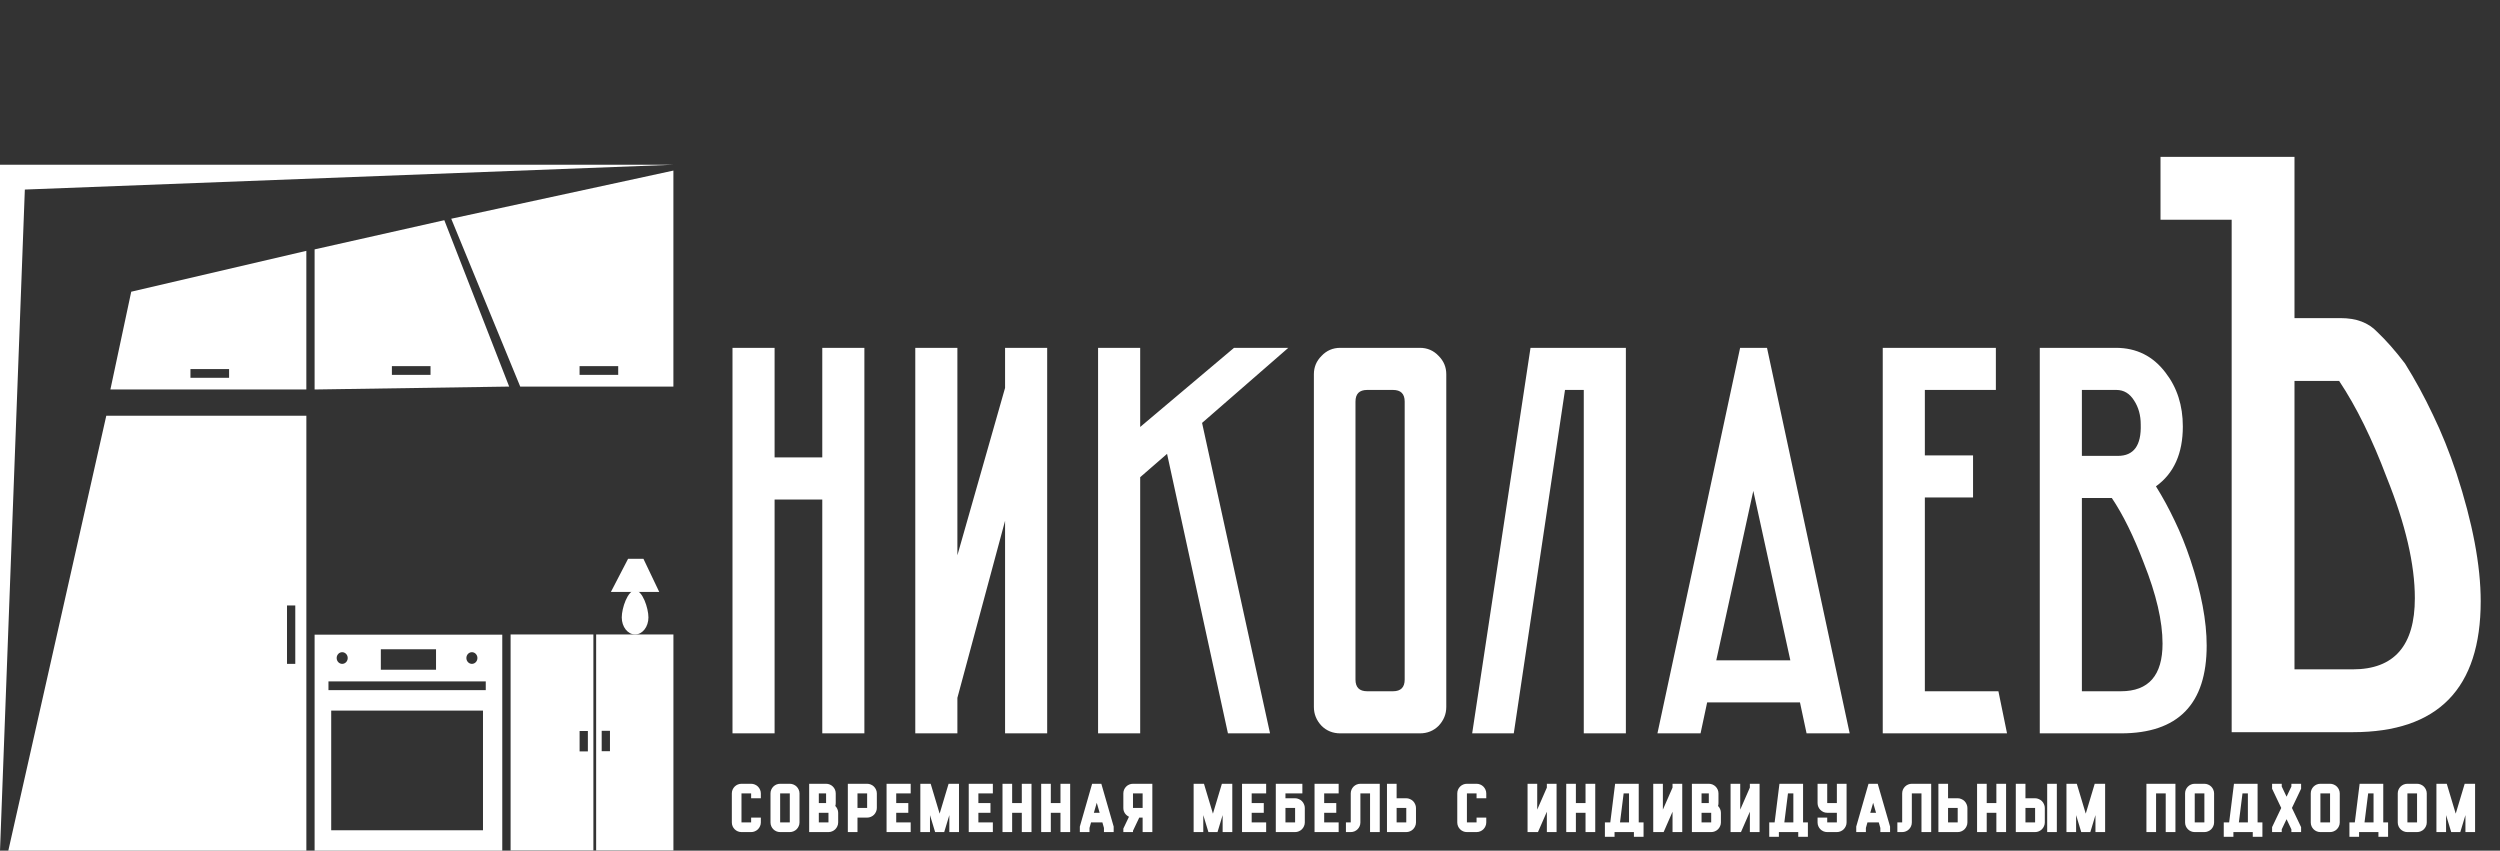 <?xml version="1.0" encoding="UTF-8"?> <svg xmlns="http://www.w3.org/2000/svg" width="2595" height="883" viewBox="0 0 2595 883" fill="none"><rect x="0" y="0" width="2595" height="883" fill="#333333" stroke="none"/><path d="M2442.18 694.784C2485.14 694.784 2506.61 670.164 2506.61 620.924C2506.61 585.827 2496.92 544.183 2477.54 495.991C2462.35 455.656 2445.85 422.132 2428.04 395.416H2381.68V694.784H2442.18ZM2316.47 228.054H2242.61V162.837H2381.68V330.2H2429.61C2445.85 330.2 2458.42 334.914 2467.33 344.343C2476.76 353.248 2486.45 364.249 2496.4 377.344C2506.88 394.107 2516.57 411.917 2525.47 430.775C2534.38 449.109 2542.5 469.276 2549.83 491.277C2566.59 542.612 2574.97 586.875 2574.97 624.067C2574.97 714.689 2530.71 760 2442.18 760H2316.47V228.054Z" fill="white"></path><path d="M897.227 761.224H853.524V518.49H804.03V761.224H760.327V361.055H804.03V474.787H853.524V361.055H897.227V761.224ZM1043.26 361.055H1086.97V761.224H1043.26V540.604L993.769 724.366V761.224H950.066V361.055H993.769V576.409L1043.26 402.651V361.055ZM1337.26 361.055L1247.75 438.982L1318.3 761.224H1274.6L1211.41 471.101L1183.51 495.322V761.224H1139.8V361.055H1183.51V443.195L1280.92 361.055H1337.26ZM1501.24 733.844C1501.24 741.216 1498.6 747.71 1493.34 753.326C1488.07 758.591 1481.58 761.224 1473.86 761.224H1391.19C1383.47 761.224 1376.97 758.591 1371.71 753.326C1366.44 747.71 1363.81 741.216 1363.81 733.844V388.435C1363.81 381.063 1366.44 374.745 1371.71 369.479C1376.97 363.863 1383.47 361.055 1391.19 361.055H1473.86C1481.58 361.055 1488.07 363.863 1493.34 369.479C1498.6 374.745 1501.24 381.063 1501.24 388.435V733.844ZM1458.06 416.868C1458.06 408.794 1454.02 404.757 1445.95 404.757H1419.1C1411.02 404.757 1406.99 408.794 1406.99 416.868V705.411C1406.99 713.485 1411.02 717.521 1419.1 717.521H1445.95C1454.02 717.521 1458.06 713.485 1458.06 705.411V416.868ZM1571.3 761.224H1528.12L1588.67 361.055H1687.66V761.224H1643.96V404.757H1624.48L1571.3 761.224ZM1919.97 761.224H1875.22L1868.37 729.105H1772.02L1765.17 761.224H1720.42L1806.24 361.055H1834.15L1919.97 761.224ZM1858.37 685.403L1819.93 509.539L1781.49 685.403H1858.37ZM2083.3 761.224H1954.29V361.055H2071.71V404.757H1998V472.681H2048.02V516.384H1998V717.521H2074.35L2083.3 761.224ZM2265.78 442.668C2265.78 470.75 2256.48 491.461 2237.87 504.8C2244.89 516.033 2251.39 527.968 2257.35 540.604C2263.32 552.89 2268.76 566.405 2273.68 581.148C2284.91 614.846 2290.53 644.508 2290.53 670.133C2290.53 730.86 2260.86 761.224 2201.54 761.224H2117.29V361.055H2196.28C2217.69 361.055 2234.89 369.655 2247.88 386.855C2259.81 402.3 2265.78 420.905 2265.78 442.668ZM2222.08 440.562C2222.08 431.084 2219.79 422.835 2215.23 415.815C2210.67 408.443 2204.52 404.757 2196.8 404.757H2161V473.207H2198.38C2214.88 473.207 2222.78 462.326 2222.08 440.562ZM2201.54 717.521C2230.33 717.521 2244.72 701.023 2244.72 668.027C2244.72 644.859 2238.22 616.953 2225.24 584.307C2214.7 556.576 2203.65 534.11 2192.06 516.91H2161V717.521H2201.54Z" fill="white"></path><path d="M779.675 863.698H769.66C768.273 863.698 766.972 863.438 765.758 862.918C764.544 862.398 763.482 861.682 762.571 860.772C761.661 859.861 760.946 858.799 760.425 857.585C759.905 856.371 759.645 855.071 759.645 853.683V823.574C759.645 822.187 759.905 820.886 760.425 819.672C760.946 818.458 761.661 817.396 762.571 816.486C763.482 815.575 764.544 814.86 765.758 814.34C766.972 813.819 768.273 813.559 769.66 813.559H779.675C781.019 813.559 782.298 813.819 783.511 814.34C784.769 814.86 785.853 815.575 786.763 816.486C787.673 817.396 788.389 818.458 788.909 819.672C789.473 820.886 789.754 822.187 789.754 823.574V828.582H779.675V823.574H769.66V853.683H779.675V848.676H789.754V853.683C789.754 855.071 789.473 856.371 788.909 857.585C788.389 858.799 787.673 859.861 786.763 860.772C785.853 861.682 784.769 862.398 783.511 862.918C782.298 863.438 781.019 863.698 779.675 863.698ZM819.811 863.698H809.796C808.409 863.698 807.108 863.438 805.894 862.918C804.68 862.398 803.618 861.682 802.708 860.772C801.797 859.861 801.082 858.799 800.562 857.585C800.042 856.371 799.781 855.071 799.781 853.683V823.574C799.781 822.187 800.042 820.886 800.562 819.672C801.082 818.458 801.797 817.396 802.708 816.486C803.618 815.575 804.68 814.86 805.894 814.34C807.108 813.819 808.409 813.559 809.796 813.559H819.811C821.155 813.559 822.434 813.819 823.648 814.34C824.905 814.86 825.989 815.575 826.899 816.486C827.81 817.396 828.525 818.458 829.045 819.672C829.609 820.886 829.891 822.187 829.891 823.574V853.683C829.891 855.071 829.609 856.371 829.045 857.585C828.525 858.799 827.81 859.861 826.899 860.772C825.989 861.682 824.905 862.398 823.648 862.918C822.434 863.438 821.155 863.698 819.811 863.698ZM819.811 823.574H809.796V853.683H819.811V823.574ZM859.947 863.698H839.918V813.559H857.476C858.863 813.559 860.164 813.819 861.378 814.34C862.592 814.86 863.654 815.575 864.564 816.486C865.475 817.396 866.19 818.458 866.71 819.672C867.231 820.886 867.491 822.187 867.491 823.574V833.589C867.491 834.803 867.339 835.8 867.036 836.58C867.946 837.491 868.661 838.553 869.182 839.767C869.745 840.981 870.027 842.281 870.027 843.669V853.683C870.027 855.071 869.745 856.371 869.182 857.585C868.661 858.799 867.946 859.861 867.036 860.772C866.125 861.682 865.041 862.398 863.784 862.918C862.57 863.438 861.291 863.698 859.947 863.698ZM859.947 853.683V843.669H849.932V853.683H859.947ZM857.476 823.574H849.932V833.589H857.476V823.574ZM900.084 848.676H890.069V863.698H880.054V813.559H900.084C901.428 813.559 902.706 813.819 903.92 814.34C905.178 814.86 906.262 815.575 907.172 816.486C908.082 817.396 908.798 818.458 909.318 819.672C909.882 820.886 910.163 822.187 910.163 823.574V838.661C910.163 840.049 909.882 841.349 909.318 842.563C908.798 843.777 908.082 844.839 907.172 845.75C906.262 846.66 905.178 847.375 903.92 847.896C902.706 848.416 901.428 848.676 900.084 848.676ZM900.084 823.574H890.069V838.661H900.084V823.574ZM920.255 813.559H945.292V823.574H930.27V833.589H942.821V843.669H930.27V853.683H945.292V863.698H920.255V813.559ZM984.639 813.559H995.434V863.698H985.419V846.075L980.086 863.698H970.657L965.324 846.075V863.698H955.31V813.559H966.04L975.339 844.579L984.639 813.559ZM1005.55 813.559H1030.58V823.574H1015.56V833.589H1028.11V843.669H1015.56V853.683H1030.58V863.698H1005.55V813.559ZM1050.61 833.589H1060.63V813.559H1070.71V863.698H1060.63V843.669H1050.61V863.698H1040.6V813.559H1050.61V833.589ZM1090.75 833.589H1100.77V813.559H1110.84V863.698H1100.77V843.669H1090.75V863.698H1080.74V813.559H1090.75V833.589ZM1120.87 857.976L1133.62 813.559H1143.18L1155.99 857.976V863.698H1145.91V859.406L1144.28 853.683H1132.51L1130.89 859.406V863.698H1120.87V857.976ZM1141.42 843.669L1138.43 833.264L1135.44 843.669H1141.42ZM1176.04 813.559H1196.13V863.698H1186.05V848.676H1182.54L1176.04 862.333V863.698H1166.03V860.057L1171.88 847.766C1170.14 846.942 1168.73 845.75 1167.65 844.189C1166.57 842.585 1166.03 840.742 1166.03 838.661V823.574C1166.03 822.187 1166.29 820.886 1166.81 819.672C1167.33 818.458 1168.04 817.396 1168.95 816.486C1169.86 815.575 1170.92 814.86 1172.14 814.34C1173.35 813.819 1174.65 813.559 1176.04 813.559ZM1176.04 838.661H1186.05V823.574H1176.04V838.661ZM1268.32 813.559H1279.12V863.698H1269.1V846.075L1263.77 863.698H1254.34L1249.01 846.075V863.698H1238.99V813.559H1249.72L1259.02 844.579L1268.32 813.559ZM1289.23 813.559H1314.27V823.574H1299.24V833.589H1311.8V843.669H1299.24V853.683H1314.27V863.698H1289.23V813.559ZM1344.31 863.698H1324.28V813.559H1351.86V823.574H1334.3V828.582H1344.31C1345.66 828.582 1346.94 828.863 1348.15 829.427C1349.41 829.947 1350.49 830.663 1351.4 831.573C1352.31 832.483 1353.03 833.567 1353.55 834.824C1354.11 836.038 1354.39 837.317 1354.39 838.661V853.683C1354.39 855.071 1354.11 856.371 1353.55 857.585C1353.03 858.799 1352.31 859.861 1351.4 860.772C1350.49 861.682 1349.41 862.398 1348.15 862.918C1346.94 863.438 1345.66 863.698 1344.31 863.698ZM1344.31 853.683V838.661H1334.3V853.683H1344.31ZM1364.49 813.559H1389.52V823.574H1374.5V833.589H1387.05V843.669H1374.5V853.683H1389.52V863.698H1364.49V813.559ZM1412.09 813.559H1432.19V863.698H1422.11V823.574H1412.09V853.683C1412.09 855.071 1411.83 856.371 1411.31 857.585C1410.79 858.799 1410.07 859.861 1409.16 860.772C1408.25 861.682 1407.19 862.398 1405.98 862.918C1404.76 863.438 1403.46 863.698 1402.08 863.698H1397.07V853.683H1402.08V823.574C1402.08 822.187 1402.34 820.886 1402.86 819.672C1403.38 818.458 1404.09 817.396 1405 816.486C1405.91 815.575 1406.98 814.86 1408.19 814.34C1409.4 813.819 1410.7 813.559 1412.09 813.559ZM1459.71 863.698H1444.68H1439.68V813.559H1449.69V828.582H1459.71C1461.05 828.582 1462.33 828.863 1463.54 829.427C1464.8 829.947 1465.88 830.663 1466.79 831.573C1467.7 832.483 1468.42 833.567 1468.94 834.824C1469.5 836.038 1469.79 837.317 1469.79 838.661V853.683C1469.79 855.071 1469.5 856.371 1468.94 857.585C1468.42 858.799 1467.7 859.861 1466.79 860.772C1465.88 861.682 1464.8 862.398 1463.54 862.918C1462.33 863.438 1461.05 863.698 1459.71 863.698ZM1459.71 853.683V838.661H1449.69V853.683H1459.71ZM1532.67 863.698H1522.66C1521.27 863.698 1519.97 863.438 1518.76 862.918C1517.54 862.398 1516.48 861.682 1515.57 860.772C1514.66 859.861 1513.95 858.799 1513.43 857.585C1512.91 856.371 1512.65 855.071 1512.65 853.683V823.574C1512.65 822.187 1512.91 820.886 1513.43 819.672C1513.95 818.458 1514.66 817.396 1515.57 816.486C1516.48 815.575 1517.54 814.86 1518.76 814.34C1519.97 813.819 1521.27 813.559 1522.66 813.559H1532.67C1534.02 813.559 1535.3 813.819 1536.51 814.34C1537.77 814.86 1538.85 815.575 1539.76 816.486C1540.67 817.396 1541.39 818.458 1541.91 819.672C1542.47 820.886 1542.75 822.187 1542.75 823.574V828.582H1532.67V823.574H1522.66V853.683H1532.67V848.676H1542.75V853.683C1542.75 855.071 1542.47 856.371 1541.91 857.585C1541.39 858.799 1540.67 859.861 1539.76 860.772C1538.85 861.682 1537.77 862.398 1536.51 862.918C1535.3 863.438 1534.02 863.698 1532.67 863.698ZM1595.63 840.417L1605.64 817.526V813.559H1615.72V863.698H1605.64V842.563L1596.41 863.698H1585.61V813.559H1595.63V840.417ZM1635.77 833.589H1645.78V813.559H1655.86V863.698H1645.78V843.669H1635.77V863.698H1625.75V813.559H1635.77V833.589ZM1676.49 813.559H1701V853.683H1706.01V868.576H1696V863.698H1675.9V868.576H1665.89V853.683H1671.48L1676.49 813.559ZM1690.92 853.683V823.574H1685.33L1681.56 853.683H1690.92ZM1726.07 840.417L1736.09 817.526V813.559H1746.17V863.698H1736.09V842.563L1726.85 863.698H1716.06V813.559H1726.07V840.417ZM1776.22 863.698H1756.19V813.559H1773.75C1775.14 813.559 1776.44 813.819 1777.65 814.34C1778.87 814.86 1779.93 815.575 1780.84 816.486C1781.75 817.396 1782.47 818.458 1782.99 819.672C1783.51 820.886 1783.77 822.187 1783.77 823.574V833.589C1783.77 834.803 1783.62 835.8 1783.31 836.58C1784.22 837.491 1784.94 838.553 1785.46 839.767C1786.02 840.981 1786.3 842.281 1786.3 843.669V853.683C1786.3 855.071 1786.02 856.371 1785.46 857.585C1784.94 858.799 1784.22 859.861 1783.31 860.772C1782.4 861.682 1781.32 862.398 1780.06 862.918C1778.85 863.438 1777.57 863.698 1776.22 863.698ZM1776.22 853.683V843.669H1766.21V853.683H1776.22ZM1773.75 823.574H1766.21V833.589H1773.75V823.574ZM1806.35 840.417L1816.36 817.526V813.559H1826.44V863.698H1816.36V842.563L1807.13 863.698H1796.33V813.559H1806.35V840.417ZM1847.07 813.559H1871.58V853.683H1876.59V868.576H1866.58V863.698H1846.48V868.576H1836.47V853.683H1842.06L1847.07 813.559ZM1861.5 853.683V823.574H1855.91L1852.14 853.683H1861.5ZM1916.75 813.559V833.589V853.683C1916.75 855.071 1916.46 856.371 1915.9 857.585C1915.38 858.799 1914.67 859.861 1913.76 860.772C1912.84 861.682 1911.76 862.398 1910.5 862.918C1909.29 863.438 1908.01 863.698 1906.67 863.698H1896.65C1895.26 863.698 1893.96 863.438 1892.75 862.918C1891.54 862.398 1890.47 861.682 1889.56 860.772C1888.65 859.861 1887.94 858.799 1887.42 857.585C1886.9 856.371 1886.64 855.071 1886.64 853.683V848.676H1896.65V853.683H1906.67V843.669H1896.65C1895.26 843.669 1893.96 843.409 1892.75 842.888C1891.54 842.325 1890.47 841.588 1889.56 840.677C1888.65 839.767 1887.94 838.705 1887.42 837.491C1886.9 836.277 1886.64 834.976 1886.64 833.589V813.559H1896.65V833.589H1906.67V813.559H1916.75ZM1926.77 857.976L1939.52 813.559H1949.08L1961.89 857.976V863.698H1951.81V859.406L1950.18 853.683H1938.41L1936.79 859.406V863.698H1926.77V857.976ZM1947.32 843.669L1944.33 833.264L1941.34 843.669H1947.32ZM1984.48 813.559H2004.57V863.698H1994.49V823.574H1984.48V853.683C1984.48 855.071 1984.22 856.371 1983.7 857.585C1983.18 858.799 1982.46 859.861 1981.55 860.772C1980.64 861.682 1979.58 862.398 1978.36 862.918C1977.15 863.438 1975.85 863.698 1974.46 863.698H1969.46V853.683H1974.46V823.574C1974.46 822.187 1974.72 820.886 1975.24 819.672C1975.76 818.458 1976.48 817.396 1977.39 816.486C1978.3 815.575 1979.36 814.86 1980.58 814.34C1981.79 813.819 1983.09 813.559 1984.48 813.559ZM2032.09 863.698H2017.07H2012.06V813.559H2022.08V828.582H2032.09C2033.44 828.582 2034.72 828.863 2035.93 829.427C2037.19 829.947 2038.27 830.663 2039.18 831.573C2040.09 832.483 2040.81 833.567 2041.33 834.824C2041.89 836.038 2042.17 837.317 2042.17 838.661V853.683C2042.17 855.071 2041.89 856.371 2041.33 857.585C2040.81 858.799 2040.09 859.861 2039.18 860.772C2038.27 861.682 2037.19 862.398 2035.93 862.918C2034.72 863.438 2033.44 863.698 2032.09 863.698ZM2032.09 853.683V838.661H2022.08V853.683H2032.09ZM2062.21 833.589H2072.23V813.559H2082.31V863.698H2072.23V843.669H2062.21V863.698H2052.2V813.559H2062.21V833.589ZM2112.43 863.698H2097.41H2092.4V813.559H2102.42V828.582H2112.43C2113.77 828.582 2115.05 828.863 2116.27 829.427C2117.52 829.947 2118.61 830.663 2119.52 831.573C2120.43 832.483 2121.14 833.567 2121.66 834.824C2122.23 836.038 2122.51 837.317 2122.51 838.661V853.683C2122.51 855.071 2122.23 856.371 2121.66 857.585C2121.14 858.799 2120.43 859.861 2119.52 860.772C2118.61 861.682 2117.52 862.398 2116.27 862.918C2115.05 863.438 2113.77 863.698 2112.43 863.698ZM2112.43 853.683V838.661H2102.42V853.683H2112.43ZM2124.98 813.559H2135V863.698H2124.98V813.559ZM2174.31 813.559H2185.11V863.698H2175.09V846.075L2169.76 863.698H2160.33L2155 846.075V863.698H2144.98V813.559H2155.71L2165.01 844.579L2174.31 813.559ZM2227.99 813.559H2258.1V863.698H2248.02V823.574H2238V863.698H2227.99V813.559ZM2288.15 863.698H2278.14C2276.75 863.698 2275.45 863.438 2274.24 862.918C2273.02 862.398 2271.96 861.682 2271.05 860.772C2270.14 859.861 2269.42 858.799 2268.9 857.585C2268.38 856.371 2268.12 855.071 2268.12 853.683V823.574C2268.12 822.187 2268.38 820.886 2268.9 819.672C2269.42 818.458 2270.14 817.396 2271.05 816.486C2271.96 815.575 2273.02 814.86 2274.24 814.34C2275.45 813.819 2276.75 813.559 2278.14 813.559H2288.15C2289.5 813.559 2290.78 813.819 2291.99 814.34C2293.25 814.86 2294.33 815.575 2295.24 816.486C2296.15 817.396 2296.87 818.458 2297.39 819.672C2297.95 820.886 2298.23 822.187 2298.23 823.574V853.683C2298.23 855.071 2297.95 856.371 2297.39 857.585C2296.87 858.799 2296.15 859.861 2295.24 860.772C2294.33 861.682 2293.25 862.398 2291.99 862.918C2290.78 863.438 2289.5 863.698 2288.15 863.698ZM2288.15 823.574H2278.14V853.683H2288.15V823.574ZM2318.86 813.559H2343.38V853.683H2348.38V868.576H2338.37V863.698H2318.27V868.576H2308.26V853.683H2313.85L2318.86 813.559ZM2333.3 853.683V823.574H2327.7L2323.93 853.683H2333.3ZM2378.46 816.421V813.559H2388.54V818.697L2379.04 838.661L2388.54 858.561V863.698H2378.46V860.837L2373.45 850.302L2368.44 860.837V863.698H2358.43V858.561L2367.92 838.661L2358.43 818.697V813.559H2368.44V816.421L2373.45 826.956L2378.46 816.421ZM2418.6 863.698H2408.58C2407.19 863.698 2405.89 863.438 2404.68 862.918C2403.46 862.398 2402.4 861.682 2401.49 860.772C2400.58 859.861 2399.87 858.799 2399.35 857.585C2398.83 856.371 2398.57 855.071 2398.57 853.683V823.574C2398.57 822.187 2398.83 820.886 2399.35 819.672C2399.87 818.458 2400.58 817.396 2401.49 816.486C2402.4 815.575 2403.46 814.86 2404.68 814.34C2405.89 813.819 2407.19 813.559 2408.58 813.559H2418.6C2419.94 813.559 2421.22 813.819 2422.43 814.34C2423.69 814.86 2424.77 815.575 2425.68 816.486C2426.59 817.396 2427.31 818.458 2427.83 819.672C2428.39 820.886 2428.67 822.187 2428.67 823.574V853.683C2428.67 855.071 2428.39 856.371 2427.83 857.585C2427.31 858.799 2426.59 859.861 2425.68 860.772C2424.77 861.682 2423.69 862.398 2422.43 862.918C2421.22 863.438 2419.94 863.698 2418.6 863.698ZM2418.6 823.574H2408.58V853.683H2418.6V823.574ZM2449.3 813.559H2473.82V853.683H2478.83V868.576H2468.81V863.698H2448.72V868.576H2438.7V853.683H2444.29L2449.3 813.559ZM2463.74 853.683V823.574H2458.15L2454.37 853.683H2463.74ZM2508.9 863.698H2498.89C2497.5 863.698 2496.2 863.438 2494.99 862.918C2493.77 862.398 2492.71 861.682 2491.8 860.772C2490.89 859.861 2490.17 858.799 2489.65 857.585C2489.13 856.371 2488.87 855.071 2488.87 853.683V823.574C2488.87 822.187 2489.13 820.886 2489.65 819.672C2490.17 818.458 2490.89 817.396 2491.8 816.486C2492.71 815.575 2493.77 814.86 2494.99 814.34C2496.2 813.819 2497.5 813.559 2498.89 813.559H2508.9C2510.25 813.559 2511.52 813.819 2512.74 814.34C2514 814.86 2515.08 815.575 2515.99 816.486C2516.9 817.396 2517.62 818.458 2518.14 819.672C2518.7 820.886 2518.98 822.187 2518.98 823.574V853.683C2518.98 855.071 2518.7 856.371 2518.14 857.585C2517.62 858.799 2516.9 859.861 2515.99 860.772C2515.08 861.682 2514 862.398 2512.74 862.918C2511.52 863.438 2510.25 863.698 2508.9 863.698ZM2508.9 823.574H2498.89V853.683H2508.9V823.574ZM2558.34 813.559H2569.13V863.698H2559.12V846.075L2553.79 863.698H2544.36L2539.02 846.075V863.698H2529.01V813.559H2539.74L2549.04 844.579L2558.34 813.559Z" fill="white"></path><path d="M651.956 580.02H667.87L684.302 614.45H634.101L651.956 580.02Z" fill="white"></path><path d="M673.072 640.898C673.072 650.658 666.874 658.569 659.228 658.569C651.582 658.569 645.384 650.658 645.384 640.898C645.384 631.139 651.582 612.8 659.228 612.8C666.874 612.8 673.072 631.139 673.072 640.898Z" fill="white"></path><path d="M699.011 882.775H618.801V658.571H699.011V882.775ZM624.551 758.55V779.759H633.145V758.55H624.551Z" fill="white"></path><path d="M615.939 882.775H530V658.571H615.939V882.775ZM601.621 758.776V779.984H610.215V758.776H601.621Z" fill="white"></path><path d="M0 171H698.976L25.782 196.753L0 883V171Z" fill="white"></path><path d="M528.517 401.264L326.559 404.293V258.864L461.197 228.566L528.517 401.264ZM406.781 380.055V389.145H446.886V380.055H406.781Z" fill="white"></path><path d="M698.984 401.264H539.996L468.379 227.051L698.984 177.06V401.264ZM601.593 380.055V389.145H641.699V380.055H601.593Z" fill="white"></path><path d="M317.98 404.292H114.589L136.222 302.794L317.98 260.377V404.292ZM197.687 383.083V392.172H237.792V383.083H197.687Z" fill="white"></path><path d="M521.355 882.999H326.559V658.795H521.355V882.999ZM343.789 861.792H501.345V737.57H343.789V861.792ZM340.937 716.363H504.222V707.273H340.937V716.363ZM395.307 673.945V695.153H452.6V673.945H395.307ZM355.196 676.974C352.032 676.974 349.467 679.687 349.467 683.033C349.467 686.38 352.032 689.093 355.196 689.093C358.36 689.093 360.926 686.38 360.926 683.033C360.926 679.687 358.36 676.974 355.196 676.974ZM489.834 676.974C486.67 676.974 484.104 679.687 484.104 683.033C484.104 686.38 486.67 689.093 489.834 689.093C492.998 689.093 495.563 686.38 495.563 683.033C495.563 679.687 492.998 676.974 489.834 676.974Z" fill="white"></path><path d="M318.007 883H8.624L110.319 431.562H318.007V883ZM297.909 628.495V689.09H306.503V628.495H297.909Z" fill="white"></path></svg> 